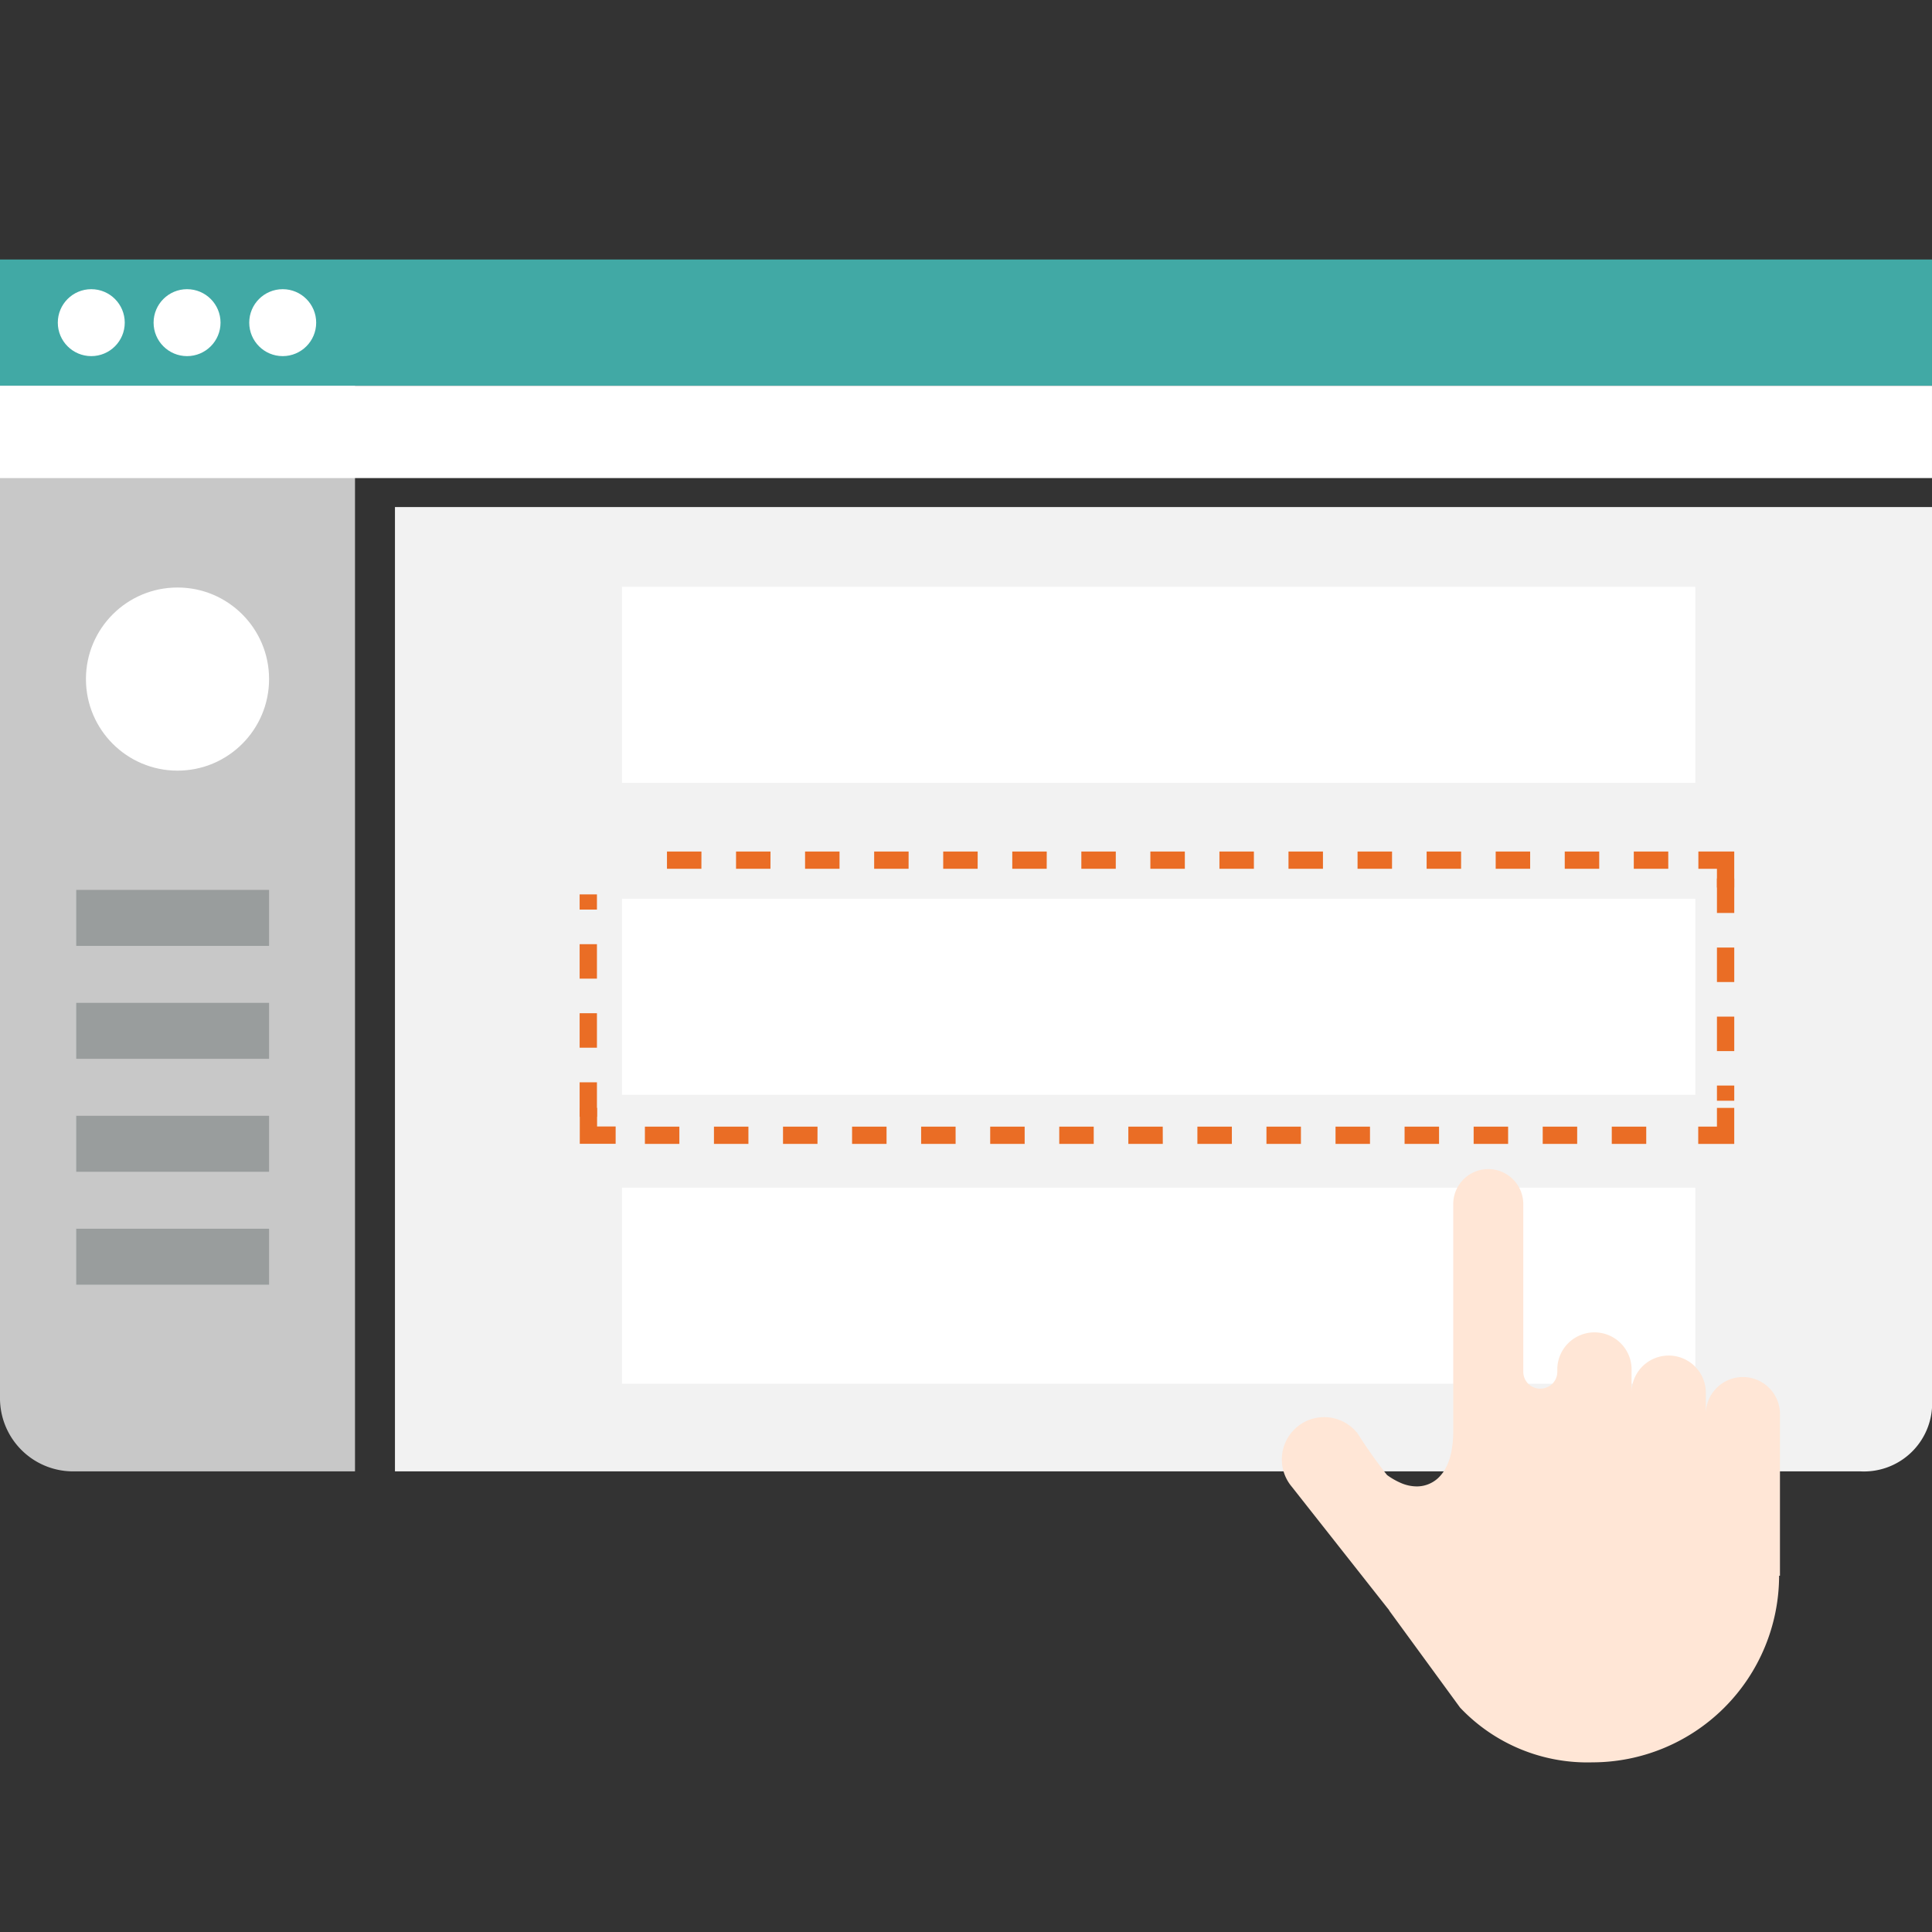<svg xmlns="http://www.w3.org/2000/svg" width="227.767" height="227.766" viewBox="0 0 227.767 227.766">
  <rect x="0" y="0" width="227.767" height="227.766" fill="#333333" stroke="none"/>
  <g id="_レイヤー_1-2" transform="translate(0)">
    <g id="icom-after2" transform="translate(0)">
      <g id="_グループ_7430" transform="translate(0 30.593)">
        <g id="_グループ_920">
          <g id="_グループ_909">
            <path id="_パス_1149" d="M28.08,36.05V149.734H200.812a8.037,8.037,0,0,0,8.473-7.478V36.05Z" transform="translate(18.482 -6.866)" fill="#f2f2f2"/>
            <g id="_グループ_905" transform="translate(0 10.629)">
              <path id="_パス_1150" d="M0,24.86V148.394A8.624,8.624,0,0,0,8.473,157.1H41.852V24.86Z" transform="translate(0 -24.86)" fill="#c8c8c8"/>
            </g>
            <g id="_グループ_907" transform="translate(0)">
              <g id="_グループ_906">
                <path id="_パス_1151" d="M0,33.34V18.45H227.766V33.34" transform="translate(0 -18.45)" fill="#41a9a5"/>
                <circle id="_楕円形_72" cx="3.946" cy="3.946" r="3.946" transform="translate(6.815 3.499)" fill="#fff"/>
                <circle id="_楕円形_73" cx="3.946" cy="3.946" r="3.946" transform="translate(18.107 3.499)" fill="#fff"/>
                <circle id="_楕円形_74" cx="3.946" cy="3.946" r="3.946" transform="translate(29.383 3.499)" fill="#fff"/>
              </g>
            </g>
            <rect id="_長方形_162" width="227.766" height="10.878" transform="translate(0 14.89)" fill="#fff"/>
            <circle id="_楕円形_75" cx="10.795" cy="10.795" r="10.795" transform="translate(10.132 38.669)" fill="#fff"/>
            <g id="_グループ_908" transform="translate(8.988 74.319)">
              <rect id="長方形_49862" data-name="長方形 49862" width="22.734" height="6.6" fill="#999d9d"/>
              <rect id="長方形_49863" data-name="長方形 49863" width="22.734" height="6.6" transform="translate(0 13.315)" fill="#999d9d"/>
              <rect id="長方形_49864" data-name="長方形 49864" width="22.734" height="6.6" transform="translate(0 26.63)" fill="#999d9d"/>
              <rect id="長方形_49865" data-name="長方形 49865" width="22.734" height="6.6" transform="translate(0 39.945)" fill="#999d9d"/>
            </g>
            <rect id="_長方形_166" width="126.535" height="23.115" transform="translate(73.325 75.364)" fill="#fff"/>
            <rect id="_長方形_166-2" width="126.535" height="23.115" transform="translate(73.325 38.586)" fill="#fff"/>
            <rect id="_長方形_167" width="126.535" height="23.115" transform="translate(73.325 109.423)" fill="#fff"/>
          </g>
          <g id="_グループ_910" transform="translate(68.334 69.792)">
            <path id="パス_354772" data-name="パス 354772" d="M124.985,83.015H120.74v-2.04h2.205V78.77h2.04Z" transform="translate(11.134 -48.542)" fill="#ea6d25"/>
            <path id="パス_354773" data-name="パス 354773" d="M163.9,82.14h-4.063V80.1H163.9Zm-8.142,0h-4.063V80.1h4.063Zm-8.142,0h-4.063V80.1h4.063Zm-8.142,0h-4.063V80.1h4.063Zm-8.142,0h-4.062V80.1h4.063Zm-8.142,0h-4.063V80.1h4.063Zm-8.142,0h-4.063V80.1h4.063Zm-8.142,0h-4.062V80.1H106.9Zm-8.142,0H94.7V80.1h4.063Zm-8.142,0H86.558V80.1h4.063Zm-8.142,0H78.416V80.1h4.063Zm-8.142,0H70.275V80.1h4.063Zm-8.142,0H62.133V80.1H66.2Zm-8.142,0H53.992V80.1h4.063Zm-8.142,0H45.85V80.1h4.063Z" transform="translate(-38.156 -47.666)" fill="#ea6d25"/>
            <path id="パス_354774" data-name="パス 354774" d="M45.448,83H41.22V78.77h2.04v2.189h2.189Z" transform="translate(-41.203 -48.542)" fill="#ea6d25"/>
            <path id="パス_354775" data-name="パス 354775" d="M43.25,89.806H41.21V85.743h2.04Zm0-8.142H41.21V77.6h2.04Zm0-8.142H41.21V69.46h2.04Zm0-8.142H41.21V63.59h2.04Z" transform="translate(-41.21 -58.533)" fill="#ea6d25"/>
            <path id="パス_354776" data-name="パス 354776" d="M165.465,62.58H161.4V60.54h4.063Zm-8.142,0h-4.063V60.54h4.063Zm-8.142,0h-4.063V60.54h4.063Zm-8.142,0h-4.062V60.54h4.063Zm-8.142,0h-4.063V60.54H132.9Zm-8.142,0h-4.063V60.54h4.063Zm-8.142,0h-4.063V60.54h4.063Zm-8.142,0h-4.063V60.54h4.063Zm-8.142,0H96.27V60.54h4.063Zm-8.142,0H88.128V60.54h4.063Zm-8.142,0H79.986V60.54h4.063Zm-8.142,0H71.845V60.54h4.063Zm-8.142,0H63.7V60.54h4.063Zm-8.142,0H55.562V60.54h4.063Zm-8.142,0H47.42V60.54h4.063Z" transform="translate(-37.123 -60.54)" fill="#ea6d25"/>
            <path id="パス_354777" data-name="パス 354777" d="M124.978,64.785h-2.04V62.58H120.75V60.54h4.228Z" transform="translate(11.141 -60.54)" fill="#ea6d25"/>
            <path id="パス_354778" data-name="パス 354778" d="M124.11,88.659h-2.04V86.868h2.04Zm0-5.853h-2.04V78.743h2.04Zm0-8.142h-2.04V70.6h2.04Zm0-8.142h-2.04V62.46h2.04Z" transform="translate(12.01 -59.276)" fill="#ea6d25"/>
          </g>
          <path id="_パス_1156" d="M99.948,114.144a4.99,4.99,0,1,0-7.644,6.417h0l11.491,14.575v.033l8.357,11.441a20.646,20.646,0,0,0,15.57,6.45,22.04,22.04,0,0,0,22.037-22h.1V112.2a4.373,4.373,0,1,0-8.739-.381v.381h0v.149h0v-2.8a4.38,4.38,0,0,0-8.755-.265v.265h0v.133h0v-2.736a4.38,4.38,0,1,0-8.755-.265v.348a1.97,1.97,0,0,1-.58,1.393,2.032,2.032,0,0,1-2.852,0A2.006,2.006,0,0,1,119.6,107h0V87.249a4.129,4.129,0,0,0-8.258,0h0v26.829a12.581,12.581,0,0,1-.149,1.94,7.392,7.392,0,0,1-.63,2.139,4.7,4.7,0,0,1-1.011,1.393,3.683,3.683,0,0,1-2.5.978,4.734,4.734,0,0,1-1.791-.365,8.414,8.414,0,0,1-1.725-.978,56.64,56.64,0,0,1-3.565-5.057Z" transform="translate(59.983 24.114)" fill="#ffe6d6"/>
        </g>
      </g>
      <rect id="_長方形_15908" width="227.766" height="227.766" transform="translate(0)" fill="none"/>
    </g>
  </g>
</svg>
